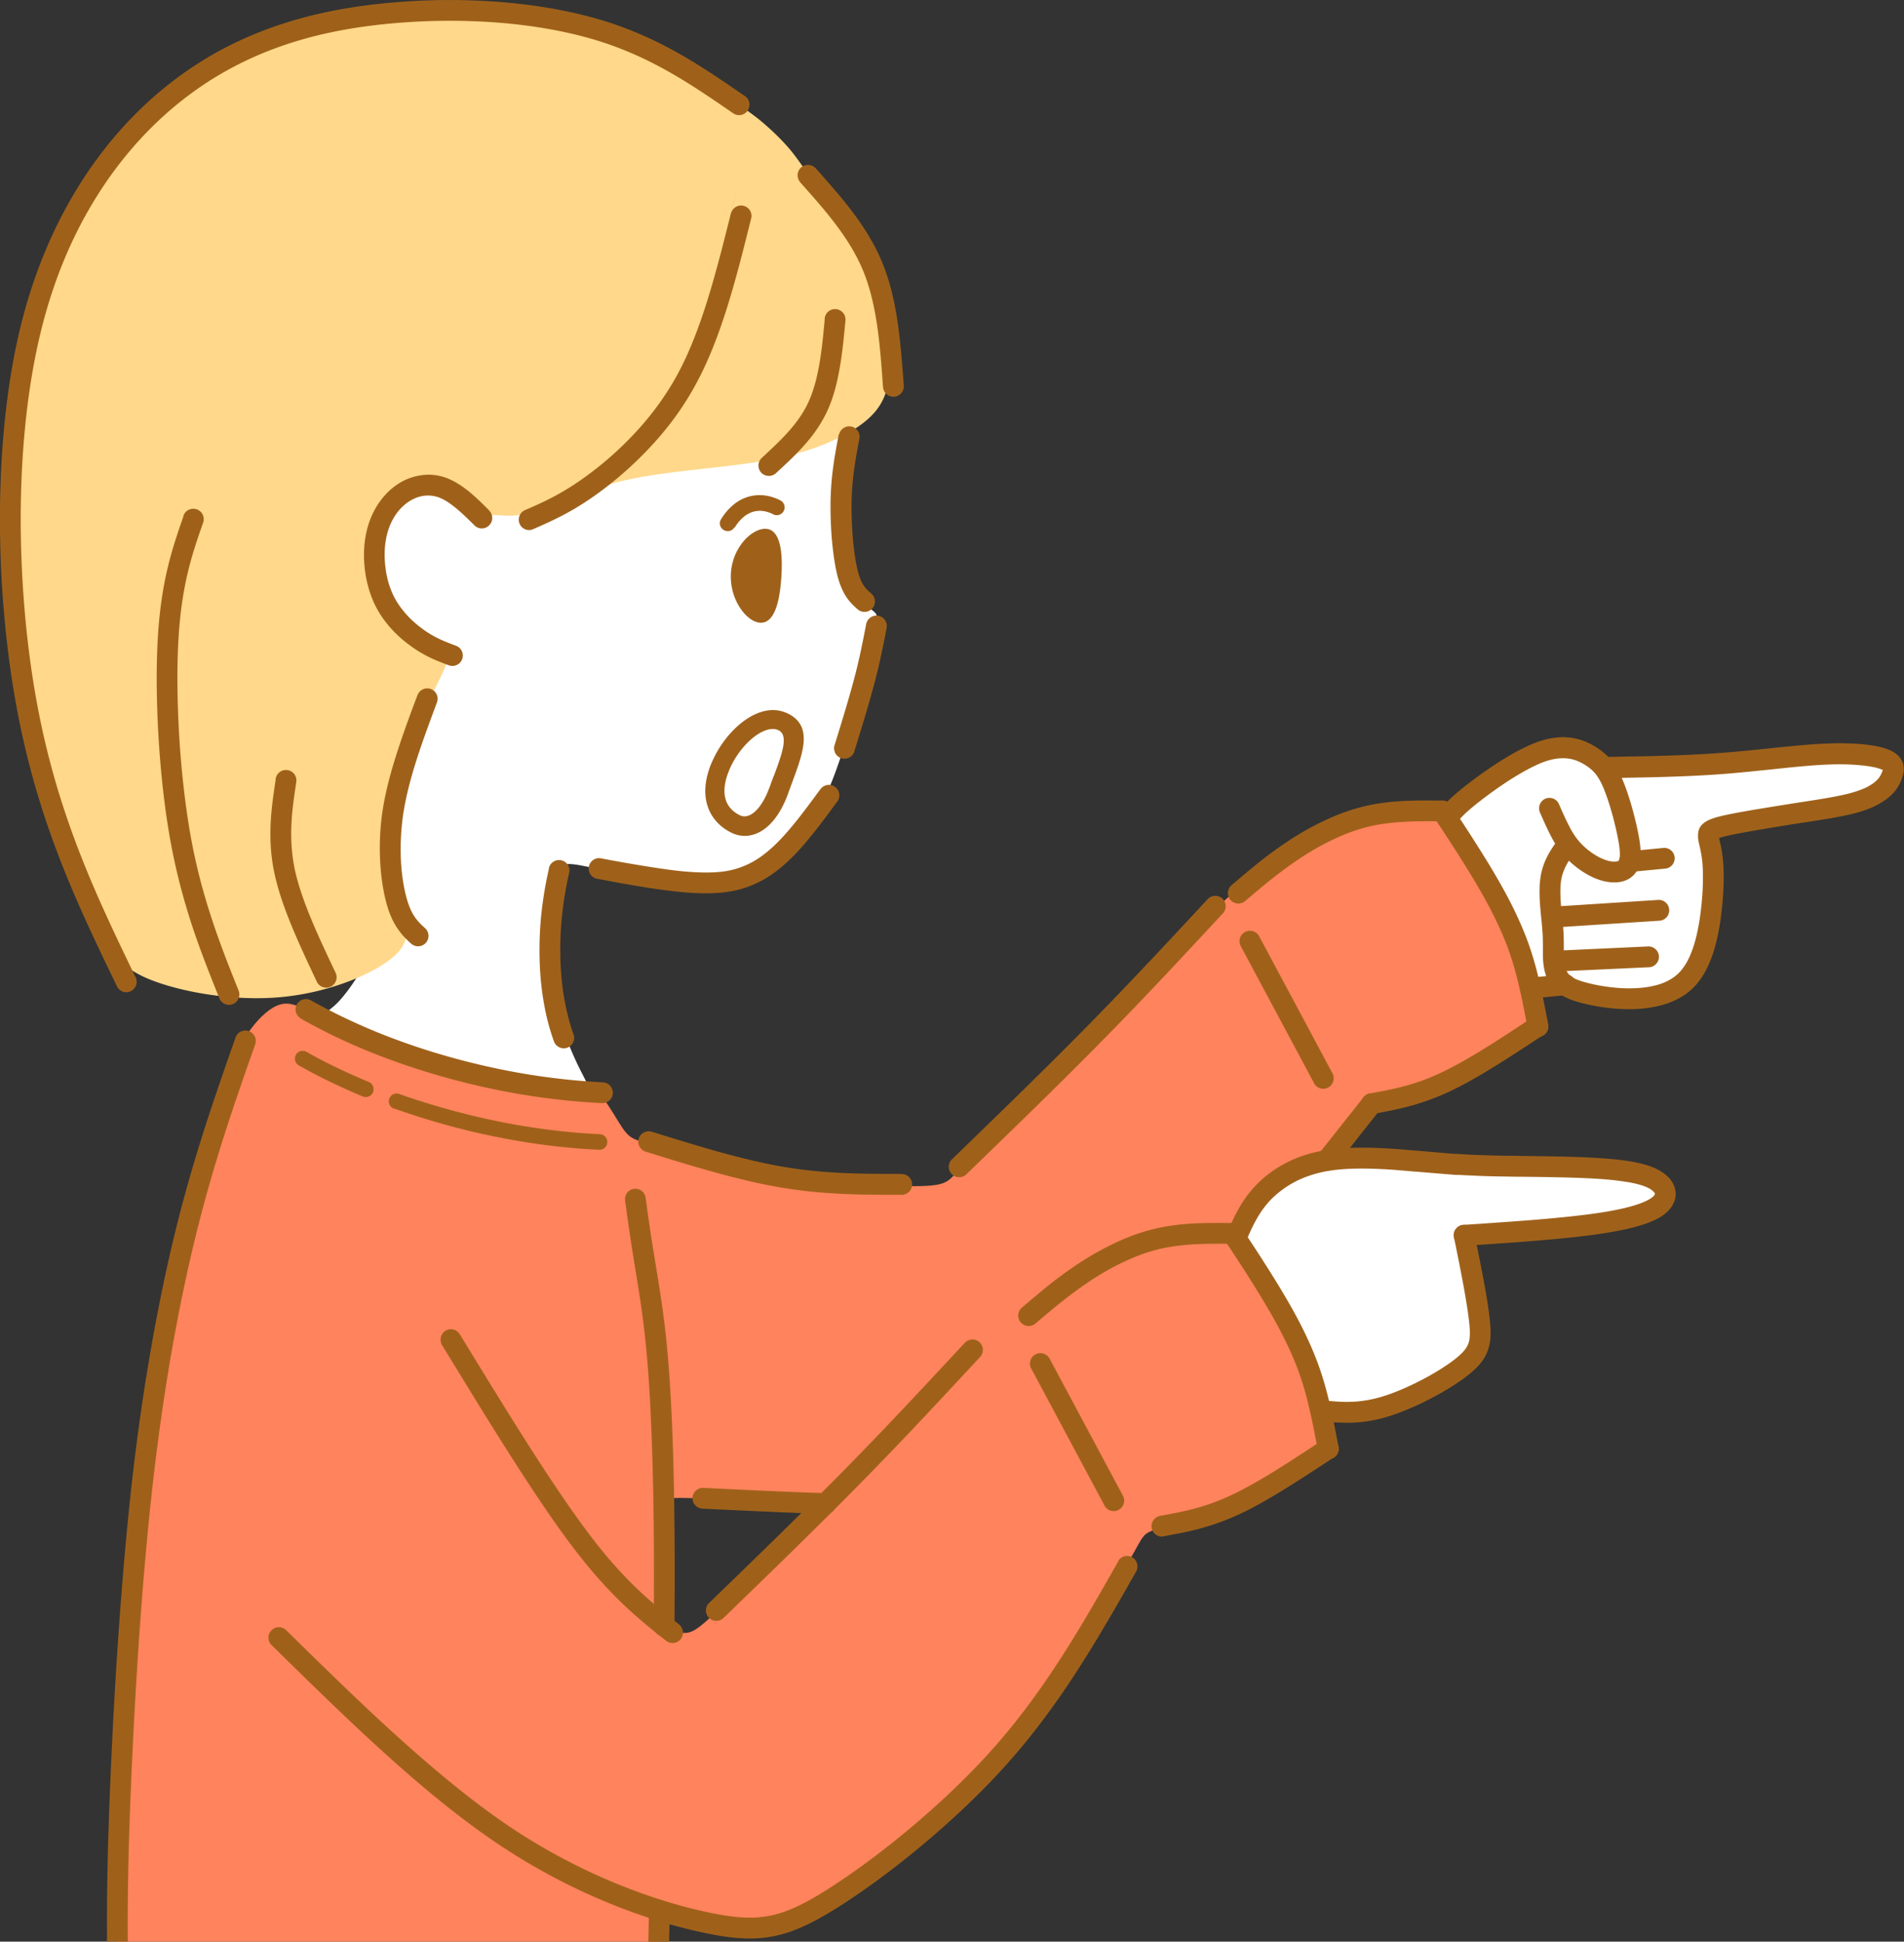 <svg id="_レイヤー_2" xmlns="http://www.w3.org/2000/svg" viewBox="0 0 153.91 156.9"><rect x="0" y="0" width="153.91" height="156.9" fill="#333333" stroke="none"/><defs><style>.cls-3{fill-rule:evenodd}.cls-3,.cls-5{stroke-width:0}.cls-3{fill:#ff835c}.cls-5{fill:#9f611a}</style></defs><g id="_情報"><path class="cls-3" d="M53.23 154.56c.15-3.39.29-9.66.37-15.1.08-5.44.09-10.05.1-12.94 0-2.89-.01-4.05-.02-4.69 0-.64 0-.76.88-.78.89-.03 2.66.04 7.48.27 4.82.22 12.68.6 18.17-.41 5.49-1.01 8.61-3.42 12.56-7.78 3.94-4.36 8.7-10.66 11.69-14.77 2.99-4.1 4.21-6.01 4.99-7.17.78-1.16 1.11-1.58 1.42-1.81.31-.24.61-.29 1.25-.44.64-.15 1.63-.39 3.01-.95 1.38-.56 3.15-1.42 4.75-2.32 1.6-.89 3.03-1.81 3.75-2.27q.71-.46.51-1.29c-.21-.83-.62-2.5-1.37-4.52-.76-2.02-1.87-4.39-2.8-6.16-.94-1.77-1.71-2.94-2.24-3.82-.53-.88-.82-1.48-1.09-1.77-.27-.3-.52-.3-1.4-.25-.88.05-2.39.14-4.06.53-1.66.39-3.48 1.09-5.25 1.95-1.77.86-3.5 1.9-5.06 3.1-1.55 1.2-2.93 2.55-4.95 4.62-2.01 2.07-4.66 4.85-7.83 8.06-3.17 3.21-6.86 6.83-8.83 8.86-1.97 2.02-2.23 2.43-2.67 2.72-.44.28-1.07.43-2.87.42-1.8 0-4.78-.17-8.31-.72-3.53-.55-7.61-1.5-10.05-2.05-2.44-.56-3.23-.73-3.78-.92-.55-.19-.84-.4-1.28-1.04-.44-.64-1.01-1.71-1.49-2.28-.48-.57-.86-.64-2.22-.81-1.36-.17-3.7-.44-5.89-.83-2.19-.39-4.22-.91-6.5-1.69-2.28-.78-4.81-1.82-6.42-2.51-1.62-.69-2.33-1.04-3.02-1.38-.69-.34-1.35-.67-2.11-.45-.76.21-1.6.97-2.28 1.86-.68.88-1.18 1.9-1.97 4.38-.78 2.48-1.84 6.43-2.77 10.2-.92 3.77-1.7 7.35-2.37 11.07-.67 3.73-1.22 7.6-1.69 11.72-.47 4.12-.85 8.49-1.14 12.67-.29 4.18-.5 8.17-.65 11.74-.14 3.57-.21 6.7-.25 8.75-.03 1.95-.03 2.89-.03 3.39h43.59c.05-.57.09-1.33.14-2.34z"/><path class="cls-3" d="M33.26 106.46c2.28 1.03 3.97 3.88 5.96 7.09 1.99 3.21 4.28 6.78 6.57 9.79 2.29 3 4.58 5.44 6.16 6.81 1.58 1.37 2.44 1.67 3.06 1.77.62.1 1.01.01 1.99-.84s2.55-2.46 5.51-5.46 7.31-7.4 10.32-10.53c3.01-3.14 4.67-5.01 6.32-6.4 1.65-1.39 3.29-2.28 5.04-3.38s3.63-2.42 5.48-3.37c1.85-.95 3.68-1.54 5.2-1.86 1.52-.32 2.72-.37 3.51-.43.78-.06 1.15-.12 1.9.89s1.9 3.09 3.1 5.78c1.2 2.68 2.45 5.97 3.13 7.86.67 1.89.77 2.39.53 2.83-.24.44-.8.81-2.16 1.72-1.35.92-3.5 2.38-5.45 3.23-1.96.86-3.74 1.11-4.85 1.33-1.12.22-1.57.42-1.85.6-.29.19-.41.36-.9 1.25-.5.89-1.37 2.48-3.01 5.1-1.64 2.61-4.05 6.24-6.26 9.11-2.21 2.87-4.23 4.98-6.17 6.95-1.94 1.97-3.81 3.8-6.12 5.33-2.31 1.53-5.05 2.76-6.93 3.4-1.87.64-2.87.68-3.99.68-1.13 0-2.38-.06-4.78-.74-2.4-.68-5.94-1.99-9.64-3.92s-7.57-4.49-10.92-7.3c-3.35-2.81-6.17-5.88-8.13-8.02-1.96-2.14-3.07-3.36-3.65-4.38-.58-1.03-.64-1.86-1.13-4.82-.49-2.96-1.41-8.05-.79-11.65.62-3.6 2.8-5.71 5.31-7.17s5.37-2.26 7.64-1.23z"/><path d="M101.15 101.99c.64 1.03 1.64 2.65 2.54 4.39.9 1.74 1.71 3.6 2.28 4.95.56 1.35.88 2.19 1.27 2.56.39.38.85.3 1.82.17.97-.13 2.44-.3 4.13-.91 1.69-.61 3.59-1.65 4.77-2.49 1.18-.84 1.62-1.48 1.73-2.4.11-.92-.11-2.13-.39-3.59s-.6-3.16-.67-4.02c-.07-.86.13-.87.98-.93.86-.06 2.38-.17 4.26-.35 1.87-.18 4.1-.43 5.8-.73 1.7-.3 2.89-.66 3.7-1 .81-.34 1.25-.68 1.3-1.04.05-.36-.3-.75-.71-1.05-.41-.3-.88-.5-2.52-.78-1.64-.28-4.46-.64-6.96-.7-2.5-.06-4.69.18-6.99.07-2.31-.11-4.73-.57-6.78-.61-2.05-.03-3.73.36-5.05.8-1.32.44-2.27.92-3 1.56-.74.63-1.26 1.42-1.72 2.07-.46.65-.86 1.17-1.02 1.49-.15.33-.06.46.13.75s.48.73 1.12 1.77zm16.4-36.16c.42-.68 1.43-1.61 2.76-2.53 1.33-.92 3-1.81 4.23-2.36 1.23-.55 2.02-.75 2.72-.63.71.12 1.33.56 1.76.9.43.34.66.57 1.12.66.47.09 1.18.05 3.52-.09 2.35-.14 6.33-.39 9.36-.56 3.03-.17 5.09-.28 6.69-.27 1.6 0 2.73.13 3.23.4s.38.69.26 1.09c-.11.4-.21.78-.94 1.22-.74.43-2.12.92-4.09 1.32-1.98.4-4.56.72-6.25 1.04-1.69.32-2.5.64-2.94.95-.44.32-.51.63-.49 1.45.02.82.12 2.15.09 3.59-.03 1.43-.19 2.97-.56 4.17a6.835 6.835 0 01-1.66 2.84c-.72.75-1.59 1.37-2.87 1.55-1.28.18-2.97-.07-4.14-.24-1.18-.17-1.84-.26-2.45-.4-.61-.14-1.17-.35-1.7-.4-.53-.05-1.02.05-1.31-.04-.28-.09-.36-.36-.8-1.55-.44-1.19-1.24-3.3-2.14-5.06-.9-1.76-1.9-3.17-2.5-4.03-.6-.86-.81-1.17-.99-1.54-.18-.37-.34-.8.08-1.47zm-48.56-32.3c-.01.53-.3 1.66-.52 2.97-.22 1.31-.38 2.8-.4 4.36-.02 1.56.1 3.19.3 4.39.2 1.2.48 1.97.79 2.55s.67.98.99 1.24c.32.26.6.4.7.65.1.25 0 .63-.18 1.49-.19.86-.48 2.19-.85 3.64-.37 1.45-.82 3.01-1.31 4.62-.5 1.61-1.04 3.28-1.62 4.52-.58 1.24-1.2 2.06-1.99 3.03-.79.97-1.74 2.08-2.83 2.84-1.09.75-2.31 1.14-3.42 1.34-1.11.2-2.13.21-3.6.08-1.47-.14-3.4-.42-4.87-.68-1.47-.26-2.49-.5-3.19-.63-.7-.13-1.09-.16-1.35-.06s-.39.34-.55 1.05c-.17.71-.36 1.9-.51 3.48-.15 1.58-.25 3.57.11 5.64.37 2.08 1.2 4.25 1.85 5.65.65 1.4 1.11 2.04 1.02 2.39-.09.35-.73.41-3.11.01-2.38-.4-6.5-1.26-10.02-2.37-3.52-1.11-6.43-2.46-7.58-3.12-1.15-.66-.55-.63.33-1.48.88-.85 2.02-2.57 2.59-3.82.56-1.24.55-2 .53-4.37-.02-2.37-.05-6.36.46-9.53.51-3.17 1.57-5.52 2.22-7.06.65-1.54.89-2.27.71-2.79-.17-.52-.75-.83-1.53-1.7-.78-.86-1.76-2.28-2.37-3.69-.6-1.41-.83-2.83-.52-4.44.31-1.61 1.14-3.43 2.13-4.42 1-1 2.16-1.18 3.13-1.09.97.08 1.76.42 2.47.81.71.39 1.33.82 1.7 1.06.36.25.47.3 1.29-1.09.82-1.39 2.35-4.23 4.26-7.04 1.91-2.8 4.2-5.57 5.55-6.8 1.35-1.23 1.75-.94 2.92.08 1.18 1.02 3.12 2.76 5.38 4.13 2.25 1.38 4.81 2.39 6.6 2.95 1.78.57 2.8.68 3.43.71.63.02.88-.05.87.48z" fill="#fff" stroke-width="0" fill-rule="evenodd"/><path class="cls-5" d="M100.65 72.81c-.35.3-.88.26-1.19-.09-.3-.35-.26-.88.09-1.19.74-.63 1.47-1.25 2.22-1.85.77-.61 1.58-1.21 2.47-1.79.94-.61 1.97-1.2 3.04-1.68.95-.44 1.95-.8 2.95-1.04 2.12-.52 4.24-.5 6.36-.48.47 0 .84.38.84.84s-.38.84-.84.84c-2.02-.02-4.03-.03-5.96.43-.9.22-1.79.54-2.65.94-.99.45-1.94.99-2.82 1.57-.82.54-1.59 1.11-2.34 1.7-.76.6-1.47 1.21-2.18 1.81zM83.7 106.95c-.35.3-.88.26-1.19-.09-.3-.35-.26-.88.09-1.19.74-.63 1.47-1.25 2.22-1.85.77-.61 1.58-1.21 2.47-1.79.94-.61 1.97-1.19 3.04-1.68.95-.44 1.95-.8 2.95-1.04 2.12-.52 4.24-.5 6.36-.48.47 0 .84.38.84.84s-.38.84-.84.84c-2.02-.02-4.03-.03-5.96.43-.9.22-1.79.54-2.65.94-.99.45-1.94.99-2.82 1.57-.82.54-1.59 1.11-2.34 1.7-.76.6-1.47 1.21-2.18 1.81zm27.32-16.93a.847.847 0 01-.98-.68c-.08-.46.22-.89.68-.98.89-.16 1.78-.32 2.72-.57.92-.24 1.89-.57 2.96-1.07 2.2-1.02 4.83-2.75 7.45-4.49.39-.25.91-.14 1.16.24.25.39.14.91-.25 1.16-2.69 1.77-5.38 3.55-7.67 4.61-1.17.54-2.23.9-3.24 1.17-.98.26-1.92.43-2.85.6zm-16.95 34.13a.832.832 0 01-.97-.68c-.08-.46.22-.89.68-.98.89-.16 1.77-.32 2.72-.57.92-.24 1.89-.57 2.96-1.07 2.2-1.02 4.83-2.75 7.46-4.49.39-.26.91-.14 1.16.24.25.39.14.91-.25 1.16-2.69 1.77-5.38 3.55-7.67 4.61-1.17.54-2.23.9-3.24 1.17-.98.26-1.92.43-2.85.6z"/><path class="cls-5" d="M115.9 65.99a.837.837 0 01.24-1.16c.39-.25.91-.15 1.16.24.65.99 1.31 1.98 1.82 2.79.59.92 1.17 1.85 1.74 2.82.57.97 1.09 1.92 1.55 2.87.47.97.9 1.97 1.25 3 .69 2.02 1.09 4.13 1.49 6.24.09.46-.21.9-.67.99-.46.09-.9-.21-.99-.67-.39-2.05-.77-4.1-1.43-6.02-.32-.95-.72-1.88-1.17-2.8-.46-.95-.96-1.86-1.49-2.76-.53-.9-1.1-1.82-1.7-2.76-.67-1.05-1.24-1.91-1.81-2.78zm-16.95 34.13a.837.837 0 01.24-1.16c.39-.25.91-.15 1.16.24.65.99 1.31 1.98 1.82 2.79.59.92 1.17 1.85 1.74 2.82.57.97 1.09 1.92 1.55 2.87.47.97.9 1.97 1.25 3 .69 2.02 1.09 4.13 1.49 6.24.09.46-.21.9-.67.99-.46.09-.9-.21-.99-.67-.39-2.05-.77-4.1-1.43-6.02-.32-.95-.72-1.88-1.17-2.8-.46-.95-.96-1.86-1.49-2.76-.53-.9-1.1-1.82-1.7-2.76-.67-1.05-1.24-1.91-1.81-2.78zm1.33-23.7a.844.844 0 011.49-.79l5.96 11.14a.844.844 0 01-1.49.79l-5.96-11.14zm-16.94 34.13a.844.844 0 011.49-.79l5.96 11.14a.844.844 0 01-1.49.79l-5.96-11.14z"/><path class="cls-5" d="M117.62 66.62c-.3.36-.83.41-1.19.11a.843.843 0 01-.11-1.19c.44-.53.88-1.07 2.36-2.21.83-.64 1.99-1.47 3.18-2.18.9-.53 1.82-1 2.65-1.27 1.05-.34 1.94-.37 2.7-.23.77.14 1.38.45 1.88.77.5.33.9.68 1.23 1.1.32.41.58.89.84 1.49.23.54.44 1.16.64 1.81.21.71.4 1.45.55 2.14.14.67.25 1.28.27 1.83.03.65-.07 1.21-.34 1.64-.31.48-.78.74-1.33.84-.49.08-1.06.02-1.6-.15-.45-.14-.9-.36-1.31-.62-.45-.28-.87-.62-1.22-.95-.33-.32-.6-.63-.83-.96-.23-.33-.42-.64-.59-.97-.32-.61-.62-1.29-.92-1.97a.85.85 0 01.44-1.11c.43-.18.92.02 1.1.44.27.63.55 1.25.86 1.85.15.28.3.54.47.78.17.24.37.48.62.72.27.26.59.52.95.74.3.19.61.34.92.44.31.1.6.14.83.1.1-.02.17-.04.19-.08.07-.11.09-.35.08-.66-.02-.42-.11-.95-.24-1.55a26.7 26.7 0 00-.51-2c-.18-.61-.38-1.18-.57-1.64-.19-.45-.38-.8-.61-1.1-.22-.28-.48-.51-.82-.73-.35-.22-.77-.44-1.27-.53-.51-.09-1.13-.07-1.89.17-.69.22-1.5.64-2.31 1.12-1.13.67-2.22 1.46-3 2.06-1.32 1.02-1.7 1.48-2.09 1.95z"/><path class="cls-5" d="M130.18 62.84c-.46 0-.85-.36-.86-.82 0-.46.36-.85.82-.86 3.04-.05 6.09-.1 9.1-.33 1.35-.1 2.62-.24 3.83-.36 1.6-.17 3.1-.32 4.42-.38 1.15-.05 2.15-.03 2.96.04.94.08 1.69.24 2.2.44.67.27 1.01.65 1.16 1.07.15.43.08.82-.04 1.17-.09.28-.21.55-.38.82-.17.27-.39.53-.69.78-.27.23-.62.46-1.05.68-.41.21-.9.4-1.48.56-1.05.3-2.44.52-4.31.81l-.22.03c-.89.14-1.92.3-3.08.5-1.02.17-1.96.34-2.63.48-.46.1-.77.18-.97.25l.05.23c.1.41.23.98.29 1.84.05.72.05 1.63-.02 2.61-.06.89-.17 1.83-.33 2.72-.18.95-.41 1.84-.74 2.62-.35.83-.79 1.55-1.37 2.11-.58.57-1.29.96-2.05 1.23-.73.25-1.5.38-2.26.44-.69.05-1.36.03-2-.02a16.2 16.2 0 01-2.13-.32c-.6-.13-1.15-.28-1.63-.49-.54-.23-.98-.53-1.31-.94-.33-.41-.51-.89-.62-1.38-.09-.43-.12-.87-.12-1.25v-.61c0-.41 0-.83-.06-1.54-.03-.35-.04-.49-.06-.63-.1-1.02-.23-2.28-.09-3.33.18-1.37.78-2.24 1.38-3.1.03-.04.06-.08.1-.12a.844.844 0 011.25 1.13c-.47.68-.93 1.36-1.06 2.31-.11.85 0 2.01.1 2.94l.07.65c.06.72.06 1.22.06 1.69v.57c0 .29.02.63.09.94.05.26.14.49.28.67.14.18.37.33.66.45.35.15.8.27 1.32.39.58.13 1.23.23 1.91.29.57.05 1.17.06 1.75.02.63-.04 1.26-.15 1.83-.34.54-.19 1.02-.46 1.42-.84.4-.39.73-.92.99-1.55.28-.67.49-1.45.64-2.28.15-.82.25-1.69.31-2.53.06-.9.06-1.73.02-2.38-.05-.72-.17-1.22-.25-1.58-.07-.31-.13-.54-.12-.81 0-.52.18-.9.76-1.21.32-.17.8-.32 1.57-.48.7-.15 1.67-.32 2.7-.49.89-.15 2.05-.33 3.1-.5l.22-.03c1.79-.28 3.13-.49 4.11-.77.48-.14.87-.29 1.18-.44.29-.15.52-.3.7-.46.16-.14.28-.27.36-.41.09-.14.15-.28.2-.42.02-.07.06-.09.05-.11 0 0-.05 0-.19-.06-.35-.14-.93-.25-1.73-.32-.77-.07-1.69-.09-2.74-.04-1.26.06-2.74.21-4.32.38-1.27.13-2.6.27-3.88.37-2.98.23-6.09.28-9.19.33z"/><path class="cls-5" d="M134.46 68.52c.46-.04.87.3.91.76.04.46-.3.87-.76.91l-2.82.27a.84.84 0 01-.91-.76.84.84 0 01.76-.91l2.82-.27zm-.42 4.2c.46-.03.86.32.89.79a.84.84 0 01-.79.89l-7.95.51a.84.84 0 01-.89-.79.84.84 0 01.79-.89l7.95-.51zm-.82 3.76c.46-.02.86.34.88.8.02.46-.34.86-.8.88l-7.61.35a.846.846 0 01-.88-.8c-.02-.46.34-.86.8-.88l7.61-.35zm-6.75 2.25c.46-.04.87.3.92.76.04.46-.3.87-.76.92l-2.84.28c-.46.04-.87-.3-.92-.76-.04-.46.3-.87.76-.92l2.84-.28z"/><path d="M65.82 14.76c.94 1.28 2.39 3.14 3.51 5.56 1.12 2.42 1.91 5.4 2.27 7.54.36 2.14.29 3.44-.28 4.54-.56 1.1-1.62 2-3.23 2.83-1.61.84-3.78 1.61-6.96 2.11-3.18.51-7.36.74-10.59 1.47-3.23.73-5.5 1.95-7.13 2.48s-2.62.36-3.26.34c-.64-.02-.92.1-1.46-.18-.54-.28-1.34-.97-2.3-1.36-.95-.39-2.05-.49-3.18 0-1.13.5-2.28 1.59-2.69 2.98-.41 1.39-.09 3.07.41 4.41.5 1.34 1.18 2.33 2.05 3.15.87.82 1.94 1.48 2.57 1.84.63.36.83.44.53 1.21-.3.77-1.09 2.23-1.8 3.89-.7 1.66-1.32 3.5-1.76 5.48-.44 1.97-.7 4.07-.7 5.85 0 1.77.25 3.22.64 4.53s.91 2.5-.63 3.86c-1.54 1.36-5.14 2.91-9.09 3.28-3.95.37-8.24-.45-10.67-1.44-2.43-1-3-2.19-3.69-3.7a116.7 116.7 0 01-2.56-6.07c-1.06-2.71-2.36-6.27-3.37-11.81-1-5.54-1.71-13.04-1.44-19.22.27-6.19 1.5-11.06 2.88-14.95 1.37-3.89 2.88-6.8 4.82-9.56 1.94-2.76 4.32-5.37 7.17-7.3 2.85-1.93 6.18-3.19 9.7-4.03 3.51-.83 7.2-1.24 10.77-1.25 3.57-.01 7.02.38 10.1 1.12 3.08.75 5.78 1.85 7.94 2.93s3.76 2.12 4.89 2.88 1.77 1.21 2.48 1.82c.71.61 1.48 1.36 2.09 2.08.6.72 1.04 1.41 1.98 2.69z" stroke-width="0" fill-rule="evenodd" fill="#ffd88b"/><path class="cls-5" d="M24.32 82.3a.839.839 0 01-.32-1.14c.23-.4.74-.55 1.14-.32 1.64.92 3.42 1.78 5.32 2.56 1.87.76 3.85 1.44 5.92 2.02 2.08.58 4.15 1.04 6.2 1.38 2.08.34 4.15.56 6.16.66.46.02.82.42.8.88-.02.46-.42.82-.88.8-2.09-.1-4.21-.33-6.36-.68-2.12-.35-4.26-.82-6.39-1.42-2.14-.6-4.18-1.3-6.1-2.08a46.82 46.82 0 01-5.51-2.66zm-.16 3.8c-.3-.17-.41-.55-.24-.86s.55-.41.86-.24c.77.44 1.58.86 2.44 1.27.83.4 1.7.79 2.59 1.16.32.13.47.5.34.83-.13.32-.5.47-.83.34-.91-.38-1.79-.78-2.65-1.19-.85-.41-1.69-.85-2.5-1.31zm7.69 3.49a.63.63 0 01-.38-.81c.12-.33.48-.5.81-.38.66.24 1.28.45 1.87.63.61.19 1.25.38 1.92.57 2.08.58 4.17 1.05 6.23 1.39 2.09.34 4.16.57 6.19.66.35.02.62.31.6.66-.02.35-.31.62-.66.6-2.08-.1-4.2-.32-6.33-.68a58.58 58.58 0 01-8.32-2.01c-.69-.22-1.33-.44-1.92-.64zm12.52-19.44a.84.84 0 011.01-.63c.45.1.74.56.63 1.01-.27 1.16-.46 2.32-.58 3.49-.12 1.16-.16 2.32-.13 3.46.03 1.13.14 2.22.32 3.25.18 1.03.43 1.98.74 2.85.16.44-.07.92-.5 1.08a.845.845 0 01-1.08-.5c-.35-.97-.63-2.02-.82-3.13-.19-1.09-.31-2.25-.34-3.49-.03-1.23.01-2.46.14-3.68.13-1.24.34-2.48.62-3.7zm14.99-27.53c-.18.3-.57.39-.87.2a.621.621 0 01-.2-.87c.28-.45.59-.82.95-1.12a3.287 3.287 0 012.53-.8c.45.05.9.19 1.34.42a.634.634 0 01-.57 1.13 2.55 2.55 0 00-.9-.29c-.28-.03-.55 0-.81.08-.27.09-.52.23-.75.43-.25.21-.48.49-.69.83z"/><path d="M61.93 42.73c-1.13-.07-2.72 1.48-2.85 3.58-.13 2.1 1.24 3.94 2.36 4.01 1.13.07 1.59-1.6 1.72-3.7.14-2.1-.11-3.82-1.24-3.89z" fill="#9f611a" stroke-width="0" fill-rule="evenodd"/><path class="cls-5" d="M67.83 35.11c.1-.45.55-.74 1-.64.44.1.73.53.64.98-.29 1.53-.58 3.05-.63 4.97-.02.96.02 2.05.1 3.08.09.99.22 1.9.38 2.56.15.61.33 1 .51 1.27.17.25.39.45.61.64.35.31.38.84.08 1.19a.85.85 0 01-1.19.08c-.29-.26-.59-.52-.89-.96-.29-.43-.55-.99-.76-1.81-.19-.76-.33-1.76-.43-2.81-.09-1.06-.13-2.21-.11-3.27.05-2.07.35-3.65.65-5.24s0-.03 0-.03zm-1.51 28.66c.27-.37.8-.46 1.18-.18.38.27.46.8.18 1.18-.65.88-1.29 1.76-1.96 2.59-.67.84-1.35 1.62-2.06 2.27-.72.67-1.47 1.22-2.28 1.63-.81.41-1.68.69-2.65.82-.94.13-1.96.13-2.98.06-1-.07-1.98-.2-2.88-.33-.9-.13-1.69-.27-2.44-.4-.63-.11-1.39-.26-2.16-.4a.833.833 0 01-.67-.98c.09-.46.53-.76.98-.67.64.12 1.27.24 2.14.39.75.13 1.53.26 2.39.39.87.13 1.81.26 2.75.32.92.06 1.82.07 2.63-.04a6.71 6.71 0 002.13-.66c.66-.33 1.27-.79 1.89-1.36.64-.59 1.26-1.31 1.89-2.09.63-.79 1.27-1.66 1.91-2.53zm3.7-13.35c.09-.45.54-.75.99-.66.45.09.75.53.66.99-.27 1.39-.54 2.78-.99 4.48-.44 1.67-1.03 3.58-1.62 5.49-.05.17-.15.31-.28.41l-.04.03a.85.85 0 01-.73.11.847.847 0 01-.54-.52v-.03a.716.716 0 01-.01-.5c.59-1.9 1.17-3.8 1.6-5.42.42-1.59.69-2.98.96-4.38zm-5.33-35.69a.849.849 0 01.06-1.19c.35-.31.88-.28 1.19.06 2.11 2.37 4.22 4.74 5.42 7.72.6 1.49.97 3.11 1.21 4.79.24 1.65.36 3.35.49 5.05.03.46-.32.87-.78.9a.847.847 0 01-.9-.78c-.12-1.67-.24-3.34-.47-4.93-.23-1.56-.56-3.04-1.11-4.4-1.1-2.71-3.11-4.97-5.12-7.22zm1.97 11.03a.844.844 0 111.68.16c-.12 1.27-.24 2.55-.45 3.74-.21 1.25-.51 2.43-.99 3.49-.96 2.12-2.57 3.61-4.18 5.09a.85.85 0 01-1.19-.05.85.85 0 01.05-1.19c1.48-1.37 2.97-2.74 3.79-4.55.41-.91.68-1.96.87-3.07.2-1.17.32-2.4.43-3.62zm-7.55-8.58c.15-.44.62-.68 1.06-.53.42.14.66.58.55 1-1.2 4.81-2.4 9.62-4.5 13.45-.93 1.71-2.03 3.21-3.17 4.49a29.723 29.723 0 01-4.25 3.93c-2.34 1.77-4.02 2.5-5.7 3.24a.825.825 0 01-1.1-.44c-.18-.43.02-.92.44-1.1 1.59-.69 3.17-1.39 5.35-3.04a27.46 27.46 0 004-3.7c1.07-1.21 2.09-2.61 2.95-4.18 1.98-3.63 3.16-8.34 4.34-13.05s.02-.06.02-.06zm1.1-9.42c.39.26.49.78.23 1.17a.84.84 0 01-1.17.23c-.02-.02-.04-.03-.07-.05-3.28-2.26-6.57-4.52-11.07-5.88-2.27-.68-4.86-1.15-7.6-1.38-2.77-.23-5.7-.23-8.61.02-2.9.25-5.78.74-8.57 1.65-2.78.91-5.49 2.23-8.06 4.15C12.57 9.7 10 12.4 7.86 15.81c-1.93 3.06-3.51 6.7-4.55 10.95-1.06 4.32-1.57 9.27-1.63 14.26-.06 5.47.42 10.97 1.3 15.76 1.68 9.14 4.83 15.66 7.98 22.19l.02.04c.18.43-.02.92-.44 1.1-.42.18-.9 0-1.09-.42-3.2-6.62-6.4-13.24-8.12-22.61C.43 52.2-.06 46.58 0 41c.06-5.12.58-10.2 1.67-14.64 1.09-4.43 2.75-8.23 4.76-11.44 2.26-3.6 4.97-6.45 7.84-8.59 2.73-2.04 5.6-3.44 8.55-4.4C25.76.97 28.76.46 31.77.2c3.01-.26 6.03-.26 8.89-.02 2.86.24 5.57.73 7.95 1.44 4.76 1.43 8.16 3.77 11.55 6.11l.04.03z"/><path class="cls-5" d="M39.54 41.26c.33.33.34.86 0 1.19a.83.83 0 01-1.19 0c-.51-.5-1.01-1-1.53-1.42-.47-.38-.93-.69-1.39-.85-.42-.14-.85-.17-1.27-.1-.45.08-.89.28-1.28.57-.41.31-.78.72-1.07 1.22-.28.49-.5 1.07-.61 1.72-.13.7-.14 1.49-.04 2.27.09.76.29 1.5.59 2.15.27.59.63 1.1 1.02 1.55.49.57 1.04 1.02 1.55 1.38.92.64 1.73.94 2.54 1.24a.841.841 0 11-.58 1.58c-.9-.34-1.81-.67-2.91-1.44-.61-.42-1.27-.97-1.86-1.65-.49-.56-.94-1.22-1.28-1.96a9.16 9.16 0 01-.73-2.64c-.12-.95-.1-1.91.06-2.77.15-.85.44-1.61.82-2.27.41-.7.93-1.29 1.52-1.73.6-.45 1.28-.75 1.99-.87.7-.13 1.42-.08 2.11.16.67.23 1.3.64 1.91 1.13.55.45 1.1.99 1.64 1.53zm-5.79 14.91c.16-.43.65-.66 1.08-.49.43.16.66.65.49 1.08-.58 1.56-1.16 3.12-1.64 4.62-.48 1.49-.86 2.95-1.08 4.36-.19 1.28-.24 2.5-.2 3.59.05 1.3.24 2.42.47 3.25.2.72.43 1.19.68 1.55.24.35.53.62.82.88.34.32.36.85.04 1.19a.84.84 0 01-1.19.04c-.35-.32-.7-.65-1.05-1.16-.35-.5-.67-1.14-.92-2.05-.26-.94-.47-2.2-.53-3.64-.05-1.21 0-2.54.21-3.91.23-1.49.64-3.04 1.15-4.62.5-1.57 1.08-3.13 1.67-4.7zm-11.47 6.77c.07-.46.5-.78.96-.71.46.07.78.49.71.96-.17 1.13-.34 2.26-.39 3.39-.06 1.13 0 2.29.24 3.54.52 2.55 1.92 5.52 3.33 8.49a.84.84 0 11-1.52.72c-1.44-3.06-2.89-6.13-3.45-8.88-.29-1.4-.34-2.7-.28-3.95.06-1.24.24-2.4.41-3.55zm-7.45-21.27c.16-.44.64-.67 1.08-.51.44.16.67.64.51 1.08l-.02.05c-.86 2.46-1.71 4.93-1.97 9.3-.14 2.28-.11 5.08.06 7.96.17 2.74.48 5.54.92 8 .45 2.51 1.05 4.7 1.72 6.73.68 2.07 1.42 3.92 2.16 5.77a.84.84 0 01-.47 1.09.84.84 0 01-1.09-.47c-.76-1.91-1.53-3.83-2.2-5.86-.68-2.08-1.3-4.33-1.77-6.96-.46-2.54-.77-5.41-.94-8.2-.18-2.94-.2-5.81-.06-8.16.28-4.6 1.17-7.18 2.06-9.75 0-.02.01-.04.02-.06zM50.53 97a.836.836 0 111.66-.21c.29 2.21.57 3.93.83 5.51.52 3.17.94 5.78 1.21 10.87.16 2.9.24 5.95.28 9.05.04 3.07.04 6.17.01 9.19 0 .46-.38.84-.85.83-.46 0-.84-.38-.83-.85.03-3.01.03-6.1-.01-9.16-.04-3.04-.13-6.06-.28-8.98-.27-4.99-.68-7.56-1.19-10.68-.26-1.58-.53-3.29-.83-5.57zm1.93 57.36c0-.46.39-.83.86-.82.46 0 .83.39.82.86l-.05 2.5h-1.68l.05-2.53zM19.04 83.84a.84.84 0 111.59.55c-1.68 4.77-3.35 9.54-4.82 15.52-.75 3.06-1.45 6.45-2.08 10.14-.59 3.5-1.11 7.28-1.54 11.31-.38 3.59-.7 7.4-.95 11.06-.33 4.8-.55 9.32-.69 12.8-.23 5.84-.23 8.84-.22 11.67H8.65c-.01-2.86-.01-5.9.22-11.74.14-3.54.36-8.09.69-12.85.25-3.67.57-7.5.95-11.13.43-4.07.96-7.87 1.56-11.4.63-3.73 1.34-7.15 2.1-10.26 1.49-6.04 3.18-10.86 4.87-15.67zm78.58-11.18c.31-.34.85-.36 1.19-.05.34.31.36.85.05 1.19l-.02.02c-3.09 3.32-6.17 6.65-9.64 10.17-3.46 3.52-7.26 7.2-11.07 10.89-.33.33-.86.33-1.19 0s-.33-.86 0-1.19c3.81-3.69 7.61-7.37 11.05-10.87 3.42-3.48 6.52-6.81 9.61-10.14h.01zm-19.63 35.85a.85.85 0 011.19-.05c.34.31.36.85.05 1.19l-.02.02c-3.09 3.32-6.17 6.65-9.64 10.17-3.46 3.52-7.26 7.2-11.07 10.89-.33.33-.86.33-1.19 0a.839.839 0 010-1.19c3.81-3.69 7.61-7.37 11.05-10.87 3.42-3.48 6.51-6.81 9.61-10.14h.01z"/><path class="cls-5" d="M66.78 120.66c.46.01.83.4.81.87-.01.46-.4.83-.87.81-3.18-.11-6.56-.27-9.94-.43a.846.846 0 01-.8-.88c.02-.46.42-.82.88-.8 3.41.17 6.82.33 9.91.43zm23.61 5.48c.24-.4.75-.53 1.15-.29.39.24.52.74.3 1.14-3 5.28-6 10.55-10.33 15.43-1.99 2.24-4.26 4.39-6.51 6.3-2.64 2.24-5.26 4.15-7.36 5.46-2 1.25-3.54 1.98-5.15 2.29-1.61.31-3.23.2-5.36-.24-2.31-.47-5.25-1.31-8.47-2.68a50.607 50.607 0 01-8.08-4.33c-3.12-2.06-6.23-4.61-9.33-7.41-3.08-2.77-6.19-5.83-9.3-8.88a.83.83 0 010-1.19.83.83 0 011.19 0c3.08 3.02 6.15 6.04 9.25 8.82 3.07 2.76 6.12 5.27 9.13 7.26 2.67 1.76 5.33 3.13 7.81 4.18 3.12 1.32 5.94 2.13 8.15 2.58 1.92.39 3.34.5 4.72.23s2.76-.92 4.57-2.06c2.02-1.27 4.57-3.12 7.16-5.32 2.19-1.86 4.4-3.95 6.34-6.13 4.23-4.76 7.18-9.95 10.13-15.14v-.02h.01zm-17.5-31.27c.47 0 .84.38.84.84s-.38.84-.84.84c-3.13 0-6.27 0-9.76-.59-1.73-.29-3.54-.73-5.39-1.24-1.84-.51-3.7-1.08-5.55-1.66a.854.854 0 01-.56-1.05c.14-.44.61-.69 1.05-.56 1.85.57 3.71 1.15 5.51 1.65 1.79.49 3.54.92 5.22 1.2 3.33.56 6.41.56 9.48.56z"/><path class="cls-5" d="M54.89 131.27c.36.29.42.82.14 1.18-.29.36-.82.42-1.18.14-1.13-.89-2.25-1.79-3.49-2.97-1.24-1.19-2.58-2.65-4.1-4.66-3.01-3.97-6.77-10.12-10.53-16.27a.849.849 0 01-.09-.22v-.03a.83.83 0 01.38-.91c.32-.19.7-.15.97.08l.02.02c.06.05.11.12.16.19 3.73 6.11 7.47 12.21 10.44 16.13 1.46 1.94 2.74 3.33 3.91 4.45 1.18 1.13 2.28 2 3.38 2.87zm-17.91-23.66zm63.69-7.16c-.21.42-.71.58-1.13.38-.4-.2-.57-.68-.4-1.08.58-1.34 1.15-2.68 2.37-3.96.65-.68 1.49-1.33 2.51-1.85.88-.45 1.91-.8 3.09-.99 2.42-.4 5.45-.14 7.35.03h.07c1.93.17 2.61.23 3.29.28h.01a.842.842 0 11-.14 1.68h-.01c-.76-.06-1.52-.12-3.3-.27h-.07c-1.83-.17-4.73-.42-6.94-.05-1 .17-1.86.46-2.6.83-.84.43-1.52.96-2.06 1.51-1 1.05-1.52 2.25-2.04 3.46s-.02.04-.02.04z"/><path class="cls-5" d="M118.41 100.66a.847.847 0 01-.9-.78c-.03-.46.32-.87.78-.9 1.84-.12 3.68-.25 5.49-.39 1.76-.14 3.39-.3 4.75-.48 1.35-.18 2.48-.39 3.36-.64.8-.23 1.36-.47 1.68-.73.09-.07.15-.14.18-.2.01-.03.02-.05.02-.08 0-.04-.03-.09-.08-.14-.1-.11-.24-.22-.44-.32-.45-.23-1.12-.4-1.94-.52-.89-.14-1.91-.22-3.01-.27-1.74-.08-3.64-.1-5.24-.12-.52 0-1-.01-1.43-.02-.94-.01-1.65-.03-2.25-.06-.65-.03-1.15-.05-1.65-.08a.846.846 0 01-.8-.88c.02-.46.42-.82.88-.8.53.03 1.05.06 1.63.08.62.02 1.33.05 2.21.06.44 0 .92.01 1.42.02 1.64.02 3.58.04 5.3.12 1.17.06 2.26.14 3.18.28.98.15 1.83.37 2.46.7.4.21.72.46.96.73.25.3.41.63.46.98.06.37 0 .74-.19 1.09-.13.26-.33.5-.59.72-.5.43-1.28.78-2.31 1.07-.95.27-2.15.49-3.6.69-1.44.19-3.09.35-4.83.49-1.7.14-3.61.26-5.51.39z"/><path class="cls-5" d="M117.53 99.98c-.09-.46.21-.9.67-.99.46-.09.9.21.99.67v.07c.54 2.61 1.06 5.21 1.24 6.94.1.98.1 1.72-.15 2.42-.25.73-.73 1.33-1.58 2.01-.78.62-1.9 1.32-3.1 1.94-1.12.58-2.33 1.1-3.41 1.43-2.28.69-3.9.52-5.51.35-.03 0-.05 0-.08-.01a.836.836 0 01-.66-.99c.09-.45.52-.74.97-.67 1.43.15 2.87.29 4.8-.29.97-.29 2.08-.77 3.13-1.31 1.11-.57 2.13-1.21 2.82-1.76.58-.46.9-.84 1.04-1.24.15-.42.14-.96.06-1.7-.18-1.67-.69-4.22-1.21-6.78 0-.02-.01-.05-.02-.07zm-7.32-11.31c.29-.36.82-.43 1.18-.14s.43.82.14 1.18l-3.62 4.58c-.29.36-.82.43-1.18.14a.843.843 0 01-.14-1.18l3.62-4.57zM63.55 57.59c2.21.99 1.41 3.13.49 5.62-.09.24-.18.48-.32.88-.1.28-.21.56-.34.82-.49 1.05-1.09 1.76-1.73 2.18-.74.48-1.52.57-2.24.32-.06-.02-.14-.05-.22-.09-.81-.38-1.63-1.07-1.99-2.18-.27-.82-.28-1.85.17-3.11.06-.18.14-.37.23-.56.55-1.23 1.43-2.36 2.4-3.11 1.07-.83 2.28-1.22 3.37-.83.06.02.12.04.19.08zm-.98 5.07c.65-1.76 1.21-3.27.34-3.66l-.07-.03c-.53-.19-1.23.07-1.9.59-.77.6-1.48 1.52-1.93 2.52-.06.14-.12.29-.18.45-.32.9-.33 1.59-.16 2.11.2.63.69 1.03 1.16 1.25l.08.03c.26.09.57.05.87-.15.41-.26.81-.77 1.17-1.53.09-.2.18-.43.28-.68.07-.21.2-.56.33-.9z"/></g></svg>